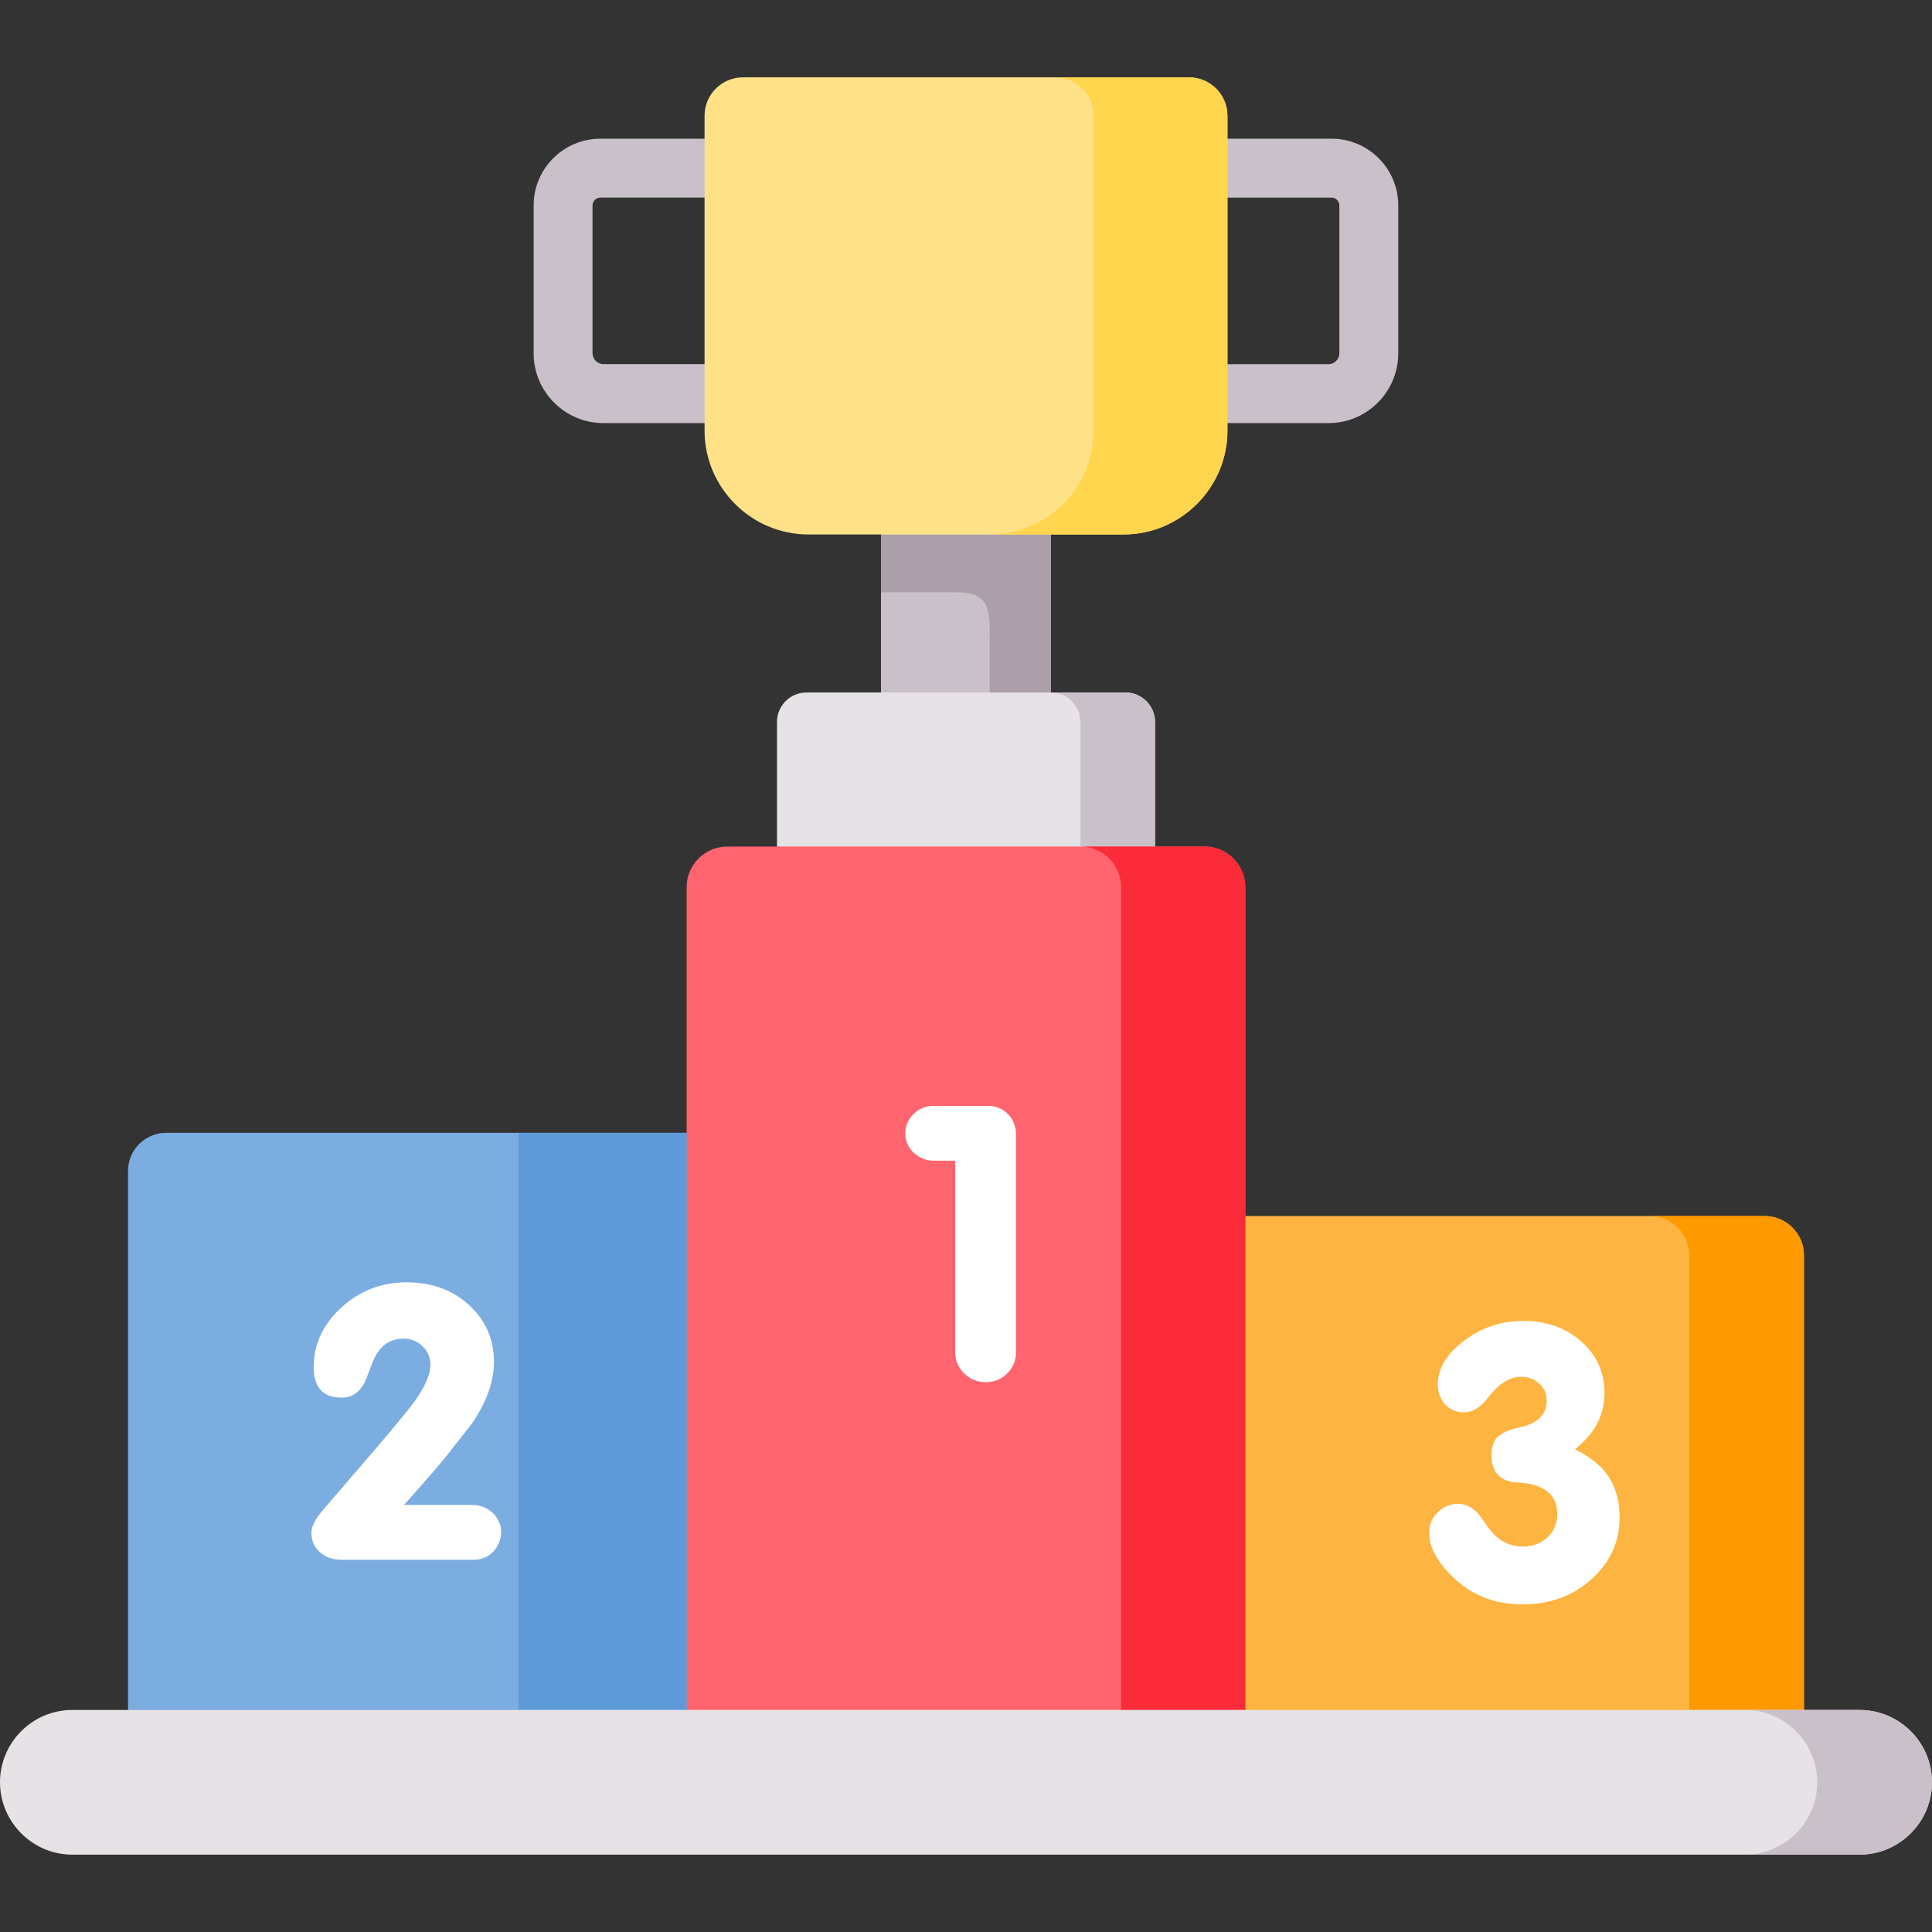 <?xml version="1.0" encoding="UTF-8"?>
<svg xmlns="http://www.w3.org/2000/svg" id="Layer_1" height="512" viewBox="0 0 512 512" width="512">
  <rect x="0" y="0" width="512" height="512" fill="#333333" stroke="none"/>
  <g clip-rule="evenodd" fill-rule="evenodd">
    <path d="m181.958 453.155 43.511-73.448-43.511-79.493h-137.98c-5.519 0-10.046 4.527-10.046 10.075v142.865l76.509 22.399z" fill="#7cade0"></path>
    <path d="m478.067 453.155v-120.495c0-5.724-4.672-10.397-10.396-10.397h-137.658l-40.153 65.446 40.153 65.446 74.933 22.399z" fill="#fdb440"></path>
    <path d="m278.5 183.516v-41.878l-23.449-16.296-21.58 16.296v41.878l20.85 18.749z" fill="#cac0c9"></path>
    <path d="m306.096 224.343v-33.03c0-4.293-3.533-7.797-7.826-7.797h-19.77-45.03-19.74c-4.322 0-7.826 3.504-7.826 7.797v33.03l50.082 16.471z" fill="#e6e2e6"></path>
    <path d="m330.013 453.155v-130.891-87.144c0-5.928-4.848-10.776-10.746-10.776h-13.17-100.193-13.17c-5.928 0-10.776 4.848-10.776 10.776v65.095 152.941l72.188 20.998z" fill="#ff646f"></path>
    <path d="m306.096 224.343v-33.03c0-4.293-3.533-7.797-7.826-7.797h-19.77c4.322 0 7.826 3.504 7.826 7.797v33.03z" fill="#cac0c9"></path>
    <path d="m330.013 322.264v-87.144c0-5.928-4.848-10.776-10.746-10.776h-13.17-19.77c3.271 0 6.22 1.489 8.206 3.797 1.606 1.898 2.57 4.322 2.57 6.98v87.144 53.648 23.597 53.647h32.911v-130.893z" fill="#fc2b3a"></path>
    <path d="m478.067 453.155v-120.495c0-5.724-4.672-10.397-10.396-10.397h-30.399c5.724 0 10.396 4.673 10.396 10.397v120.495z" fill="#fe9900"></path>
    <path d="m137.396 300.215h44.562v152.941h-44.562z" fill="#5e9ad8"></path>
    <path d="m478.067 453.155h-148.054-148.055-148.025-14.776c-10.542 0-19.157 8.615-19.157 19.158s8.615 19.187 19.157 19.187h473.658c10.542 0 19.186-8.644 19.186-19.187s-8.644-19.158-19.186-19.158z" fill="#e6e2e6"></path>
    <path d="m512 472.313c0-10.543-8.644-19.158-19.186-19.158h-14.747-15.652c3.154 0 6.132.759 8.731 2.103 6.191 3.212 10.454 9.666 10.454 17.055 0 10.543-8.644 19.187-19.186 19.187h30.399c10.543 0 19.187-8.644 19.187-19.187z" fill="#cac0c9"></path>
    <path d="m278.5 183.516v-23.83-18.048h-16.207-28.822v15.332h20.149c9.228 0 8.673 5.344 8.673 13.901v12.645z" fill="#ab9faa"></path>
  </g>
  <path d="m352.09 112.121h-26.808c-4.309 0-7.802-3.494-7.802-7.805s3.493-7.805 7.802-7.805h26.808c1.548 0 2.857-1.321 2.857-2.884v-39.193c0-1.119-.934-2.065-2.039-2.065h-27.625c-4.309 0-7.802-3.494-7.802-7.805s3.493-7.805 7.802-7.805h27.625c9.728 0 17.643 7.929 17.643 17.676v39.192c-.001 10.197-8.282 18.494-18.461 18.494z" fill="#cac0c9"></path>
  <path d="m186.718 112.121h-26.808c-10.195 0-18.489-8.296-18.489-18.494v-39.193c0-9.747 7.928-17.676 17.672-17.676h27.625c4.309 0 7.802 3.494 7.802 7.805s-3.493 7.805-7.802 7.805h-27.625c-1.121 0-2.068.946-2.068 2.065v39.192c0 1.563 1.321 2.884 2.886 2.884h26.808c4.309 0 7.802 3.494 7.802 7.805s-3.494 7.807-7.803 7.807z" fill="#cac0c9"></path>
  <path d="m417.398 384.105c1.736.868 3.138 1.702 4.207 2.504 5.074 3.541 7.613 8.715 7.613 15.526 0 6.411-2.472 11.854-7.412 16.328-4.943 4.475-11.053 6.711-18.33 6.711-6.811 0-12.587-2.069-17.328-6.21-4.943-4.408-7.412-8.648-7.412-12.722 0-2.137.751-3.957 2.253-5.46 1.503-1.502 3.289-2.253 5.36-2.253 2.469 0 4.572 1.269 6.31 3.806l1.603 2.304c2.47 3.473 5.574 5.208 9.315 5.208 2.537 0 4.69-.801 6.46-2.404 1.768-1.603 2.654-3.671 2.654-6.21 0-4.941-3.205-7.713-9.616-8.314-5.208 0-7.813-2.437-7.813-7.313 0-1.468.265-2.704.801-3.706.801-1.603 2.97-2.804 6.51-3.606 4.874-1.002 7.312-3.372 7.312-7.112 0-1.869-.668-3.371-2.003-4.508-1.202-1.202-2.805-1.803-4.808-1.803-3.005 0-5.944 1.87-8.814 5.609-1.938 2.539-4.04 3.807-6.311 3.807-1.937 0-3.605-.702-5.007-2.104-1.269-1.468-1.903-3.238-1.903-5.309 0-4.207 2.319-8.064 6.961-11.57 4.64-3.506 9.866-5.258 15.675-5.258 6.143 0 11.268 1.82 15.376 5.459 4.106 3.64 6.16 8.198 6.16 13.673 0 1.07-.101 2.155-.301 3.256-.2 1.102-.535 2.253-1.001 3.456-1.136 2.805-3.306 5.544-6.511 8.215z" fill="#fff"></path>
  <path d="m107.06 398.827h18.23c1.936 0 3.706.702 5.309 2.104 1.468 1.47 2.203 3.139 2.203 5.009 0 1.938-.701 3.706-2.104 5.309-1.402 1.402-3.139 2.104-5.208 2.104h-34.957c-2.338 0-4.257-.667-5.759-2.004-1.502-1.334-2.253-3.071-2.253-5.208 0-1.536 1.001-3.506 3.005-5.91l12.42-14.425c6.01-7.012 9.916-11.72 11.719-14.124 2.938-4.073 4.407-7.413 4.407-10.016 0-1.869-.686-3.489-2.053-4.859-1.37-1.367-3.055-2.053-5.058-2.053-3.941 0-6.745 2.237-8.414 6.711l-1.402 3.706c-1.337 3.473-3.54 5.208-6.611 5.208-4.942 0-7.412-2.704-7.412-8.113 0-6.011 2.437-11.252 7.312-15.726 4.873-4.474 10.65-6.711 17.328-6.711 6.676 0 12.203 2.02 16.577 6.059 4.373 4.042 6.561 9.032 6.561 14.976 0 5.343-2.003 10.885-6.01 16.628l-6.31 8.013c-2.004 2.539-5.845 6.979-11.52 13.322z" fill="#fff"></path>
  <path d="m253.13 307.594h-5.709c-1.937 0-3.706-.702-5.309-2.104-1.469-1.468-2.203-3.17-2.203-5.108 0-2.004.734-3.722 2.203-5.159 1.468-1.435 3.238-2.154 5.309-2.154h14.424c2.069 0 3.822.719 5.258 2.154 1.436 1.437 2.153 3.29 2.153 5.559v57.598c0 2.138-.768 3.991-2.303 5.56-1.537 1.568-3.44 2.354-5.709 2.354-2.271 0-4.191-.786-5.76-2.354-1.57-1.569-2.354-3.422-2.354-5.56z" fill="#fff"></path>
  <path clip-rule="evenodd" d="m325.282 104.315v-59.751-13.901c0-5.607-4.585-10.163-10.162-10.163h-118.24c-5.607 0-10.162 4.556-10.162 10.163v13.901 59.751 9.813c0 15.128 12.382 27.51 27.508 27.51h19.244 45.03 19.244c15.156 0 27.538-12.382 27.538-27.51z" fill="#ffe287" fill-rule="evenodd"></path>
  <path clip-rule="evenodd" d="m325.282 104.315v-59.751-13.901c0-5.607-4.585-10.163-10.162-10.163h-35.48c5.607 0 10.191 4.556 10.191 10.163v13.901 59.751 9.813c0 10.776-6.308 20.18-15.389 24.677-3.679 1.811-7.797 2.833-12.148 2.833h16.206 19.244c15.156 0 27.538-12.382 27.538-27.51z" fill="#ffd64d" fill-rule="evenodd"></path>
</svg>
